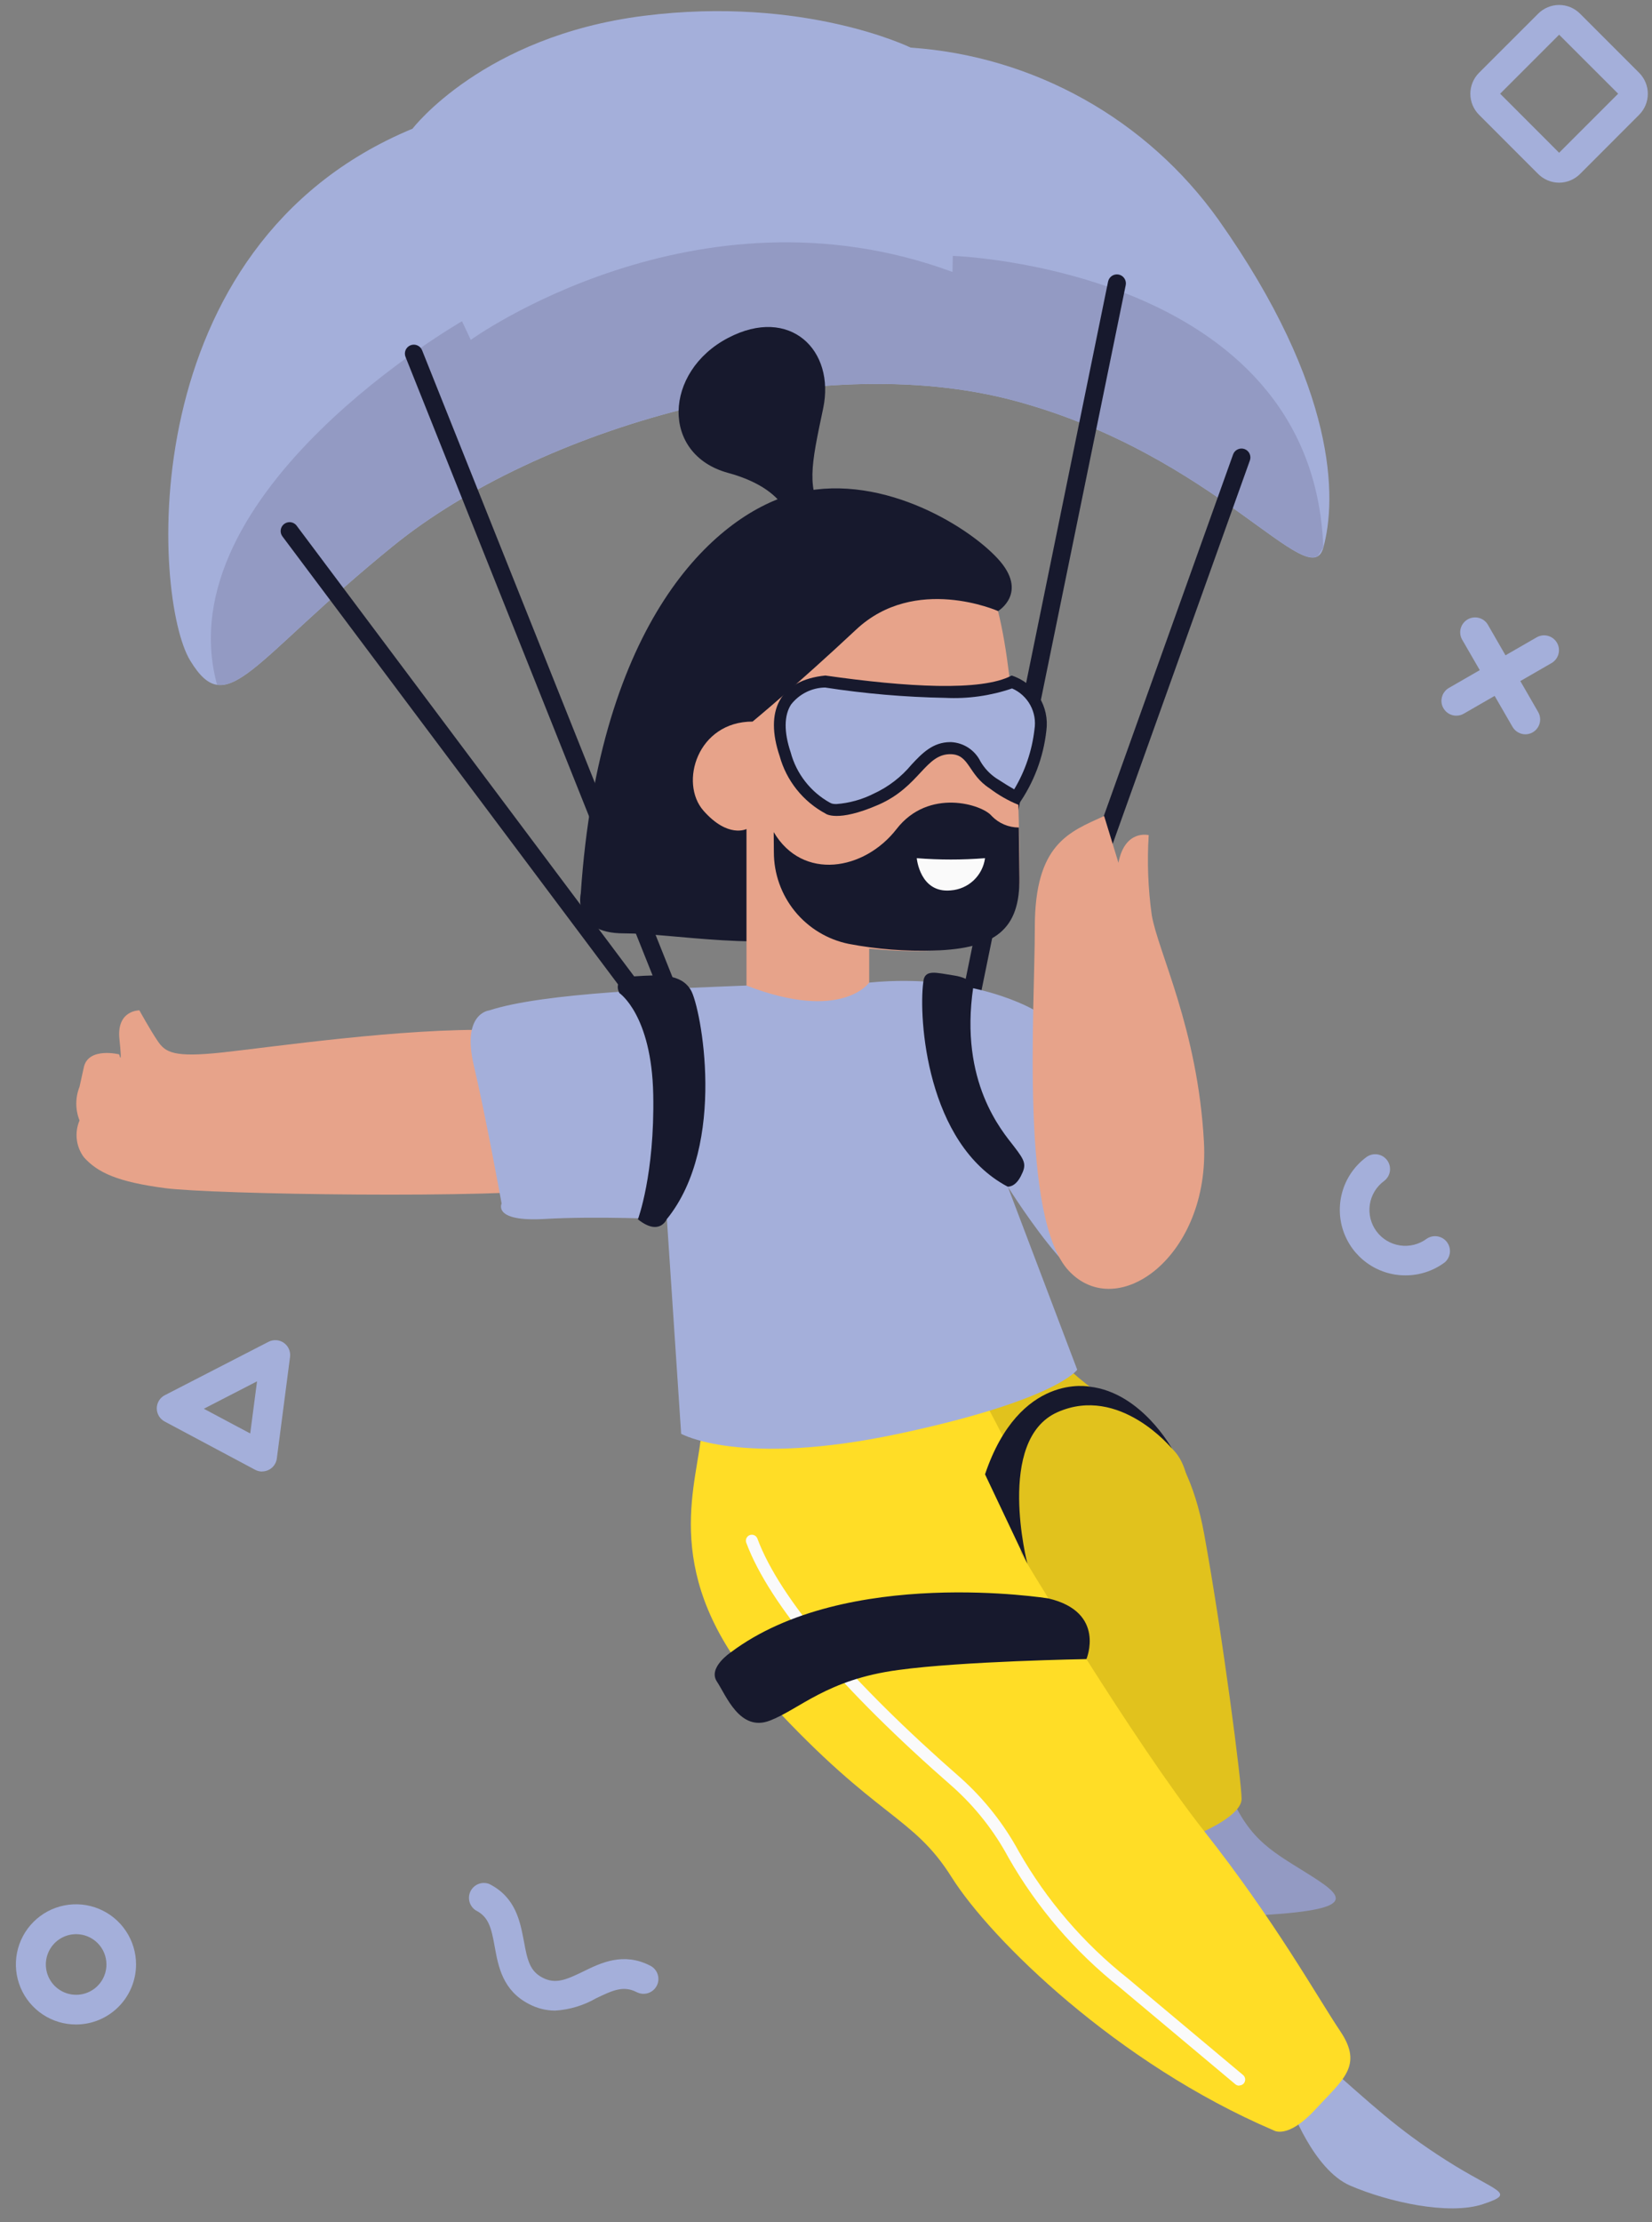 <svg width="90" height="121" viewBox="0 0 90 121" fill="none" xmlns="http://www.w3.org/2000/svg">
<rect x="0" y="0" width="90" height="121" fill="#808080" stroke="none"/>
<g clip-path="url(#clip0_75_2133)">
<g clip-path="url(#clip1_75_2133)">
<path d="M22.474 7.008C22.474 7.008 26.313 1.969 35.072 0.862C43.83 -0.244 49.613 2.593 49.613 2.593C52.924 2.819 56.144 3.776 59.041 5.394C61.939 7.012 64.442 9.251 66.372 11.951C72.885 21.161 72.82 27.179 72.095 29.819C71.37 32.458 66.259 24.794 55.331 21.837C44.404 18.881 29.284 23.359 21.449 29.706C13.614 36.053 12.398 39.326 10.356 35.961C8.314 32.597 7.114 13.376 22.474 7.008Z" fill="#A4AFDA"/>
<path d="M51.907 13.933L51.891 14.809C37.91 9.65 25.648 18.507 25.648 18.507L25.169 17.494C25.169 17.494 8.974 26.766 11.824 37.286C13.399 37.526 15.546 34.483 21.447 29.701C29.279 23.354 44.404 18.881 55.329 21.835C65.302 24.532 70.43 31.148 71.8 30.272L72.093 29.811C71.534 14.584 51.907 13.933 51.907 13.933Z" fill="#939AC3"/>
<path d="M52.143 58.496C52.111 58.5 52.078 58.5 52.047 58.496C51.984 58.484 51.924 58.46 51.87 58.425C51.817 58.389 51.771 58.343 51.736 58.29C51.701 58.236 51.676 58.176 51.665 58.113C51.653 58.05 51.654 57.986 51.667 57.923L60.368 15.332C60.381 15.269 60.407 15.21 60.443 15.156C60.479 15.103 60.525 15.057 60.579 15.022C60.632 14.986 60.692 14.962 60.756 14.95C60.819 14.938 60.884 14.938 60.947 14.951C61.01 14.964 61.07 14.989 61.123 15.025C61.176 15.061 61.222 15.107 61.257 15.161C61.293 15.215 61.317 15.275 61.329 15.338C61.342 15.401 61.341 15.466 61.328 15.529L52.618 58.1C52.598 58.212 52.539 58.313 52.452 58.385C52.365 58.458 52.256 58.497 52.143 58.496Z" fill="#17192D"/>
<path d="M37.097 56.157C37 56.158 36.905 56.129 36.824 56.075C36.744 56.02 36.681 55.943 36.646 55.852L22.092 19.433C22.069 19.374 22.057 19.311 22.058 19.247C22.059 19.183 22.072 19.12 22.097 19.061C22.122 19.003 22.159 18.95 22.205 18.905C22.25 18.861 22.304 18.826 22.364 18.802C22.423 18.779 22.486 18.767 22.55 18.768C22.614 18.768 22.677 18.782 22.735 18.807C22.794 18.832 22.847 18.869 22.892 18.914C22.936 18.96 22.971 19.014 22.995 19.073L37.548 55.492C37.573 55.551 37.585 55.615 37.584 55.679C37.584 55.743 37.57 55.806 37.545 55.865C37.519 55.924 37.482 55.977 37.436 56.022C37.389 56.066 37.335 56.1 37.275 56.123C37.218 56.145 37.158 56.156 37.097 56.157Z" fill="#17192D"/>
<path d="M57.107 73.388C59.238 75.896 61.698 76.86 63.852 78.886C66.007 80.911 63.852 87.176 63.852 87.176L48.941 86.711L44.949 75.017L57.107 73.388Z" fill="#E1C21D"/>
<path d="M66.758 97.08C67.889 100.086 69.141 100.715 71.147 101.968C73.153 103.22 74.154 103.947 68.952 104.274C68.952 104.274 67.641 104.35 64.503 101.591C61.364 98.831 63.749 97.214 63.749 97.214L66.758 97.08Z" fill="#939AC3"/>
<path d="M84.94 1.89L88.156 5.103L84.94 8.318L81.727 5.103L84.94 1.89ZM84.94 0.27C84.727 0.271 84.516 0.313 84.319 0.396C84.122 0.478 83.943 0.598 83.793 0.75L80.578 3.963C80.274 4.267 80.104 4.678 80.104 5.108C80.104 5.537 80.274 5.949 80.578 6.252L83.793 9.468C83.943 9.62 84.122 9.74 84.319 9.823C84.515 9.905 84.727 9.948 84.94 9.948C85.153 9.947 85.364 9.904 85.56 9.822C85.757 9.739 85.935 9.619 86.085 9.468L89.298 6.252C89.448 6.102 89.568 5.924 89.649 5.727C89.731 5.531 89.772 5.32 89.772 5.108C89.772 4.895 89.731 4.684 89.649 4.488C89.568 4.292 89.448 4.113 89.298 3.963L86.085 0.75C85.935 0.598 85.757 0.478 85.561 0.395C85.364 0.313 85.153 0.27 84.94 0.27Z" fill="#A4AFDA"/>
<path d="M14.282 80.131C14.15 80.131 14.019 80.099 13.903 80.037L8.981 77.412C8.848 77.344 8.737 77.241 8.66 77.114C8.582 76.987 8.541 76.841 8.541 76.692C8.541 76.544 8.582 76.398 8.66 76.27C8.737 76.144 8.848 76.04 8.981 75.973L14.627 73.067C14.759 72.999 14.906 72.968 15.054 72.978C15.201 72.988 15.344 73.038 15.464 73.123C15.585 73.209 15.681 73.325 15.74 73.461C15.799 73.596 15.82 73.746 15.801 73.892L15.081 79.423C15.055 79.618 14.959 79.796 14.811 79.926C14.663 80.055 14.473 80.126 14.277 80.126L14.282 80.131ZM11.105 76.712L13.632 78.058L14.003 75.219L11.105 76.712Z" fill="#A4AFDA"/>
<path d="M4.148 110.241C3.5 110.243 2.866 110.053 2.327 109.694C1.787 109.336 1.366 108.825 1.117 108.227C0.868 107.629 0.802 106.97 0.927 106.335C1.053 105.699 1.364 105.115 1.822 104.657C2.279 104.198 2.863 103.885 3.498 103.759C4.133 103.632 4.792 103.696 5.391 103.944C5.989 104.192 6.501 104.612 6.86 105.151C7.22 105.689 7.412 106.323 7.412 106.971C7.411 107.837 7.067 108.667 6.455 109.28C5.844 109.893 5.014 110.239 4.148 110.241ZM4.148 105.322C3.822 105.322 3.502 105.419 3.231 105.6C2.959 105.782 2.748 106.04 2.623 106.341C2.498 106.643 2.465 106.975 2.529 107.295C2.593 107.615 2.75 107.91 2.981 108.141C3.212 108.371 3.506 108.529 3.826 108.592C4.146 108.656 4.478 108.623 4.78 108.498C5.082 108.373 5.339 108.162 5.521 107.89C5.702 107.619 5.799 107.3 5.799 106.973C5.799 106.535 5.625 106.115 5.316 105.806C5.006 105.496 4.586 105.322 4.148 105.322Z" fill="#A4AFDA"/>
<path d="M83.104 39.986C82.962 39.986 82.822 39.948 82.699 39.877C82.575 39.806 82.473 39.703 82.401 39.58L79.639 34.8C79.545 34.615 79.525 34.401 79.584 34.201C79.643 34.002 79.777 33.833 79.957 33.729C80.137 33.625 80.35 33.594 80.552 33.643C80.755 33.692 80.93 33.817 81.043 33.992L83.798 38.772C83.869 38.895 83.907 39.034 83.907 39.176C83.907 39.319 83.87 39.458 83.799 39.581C83.728 39.704 83.625 39.807 83.502 39.878C83.379 39.949 83.239 39.986 83.097 39.986H83.104Z" fill="#A4AFDA"/>
<path d="M79.337 38.971C79.159 38.971 78.986 38.912 78.845 38.803C78.704 38.695 78.602 38.543 78.556 38.371C78.51 38.199 78.523 38.016 78.591 37.852C78.659 37.688 78.78 37.55 78.934 37.461L83.719 34.704C83.811 34.651 83.913 34.617 84.018 34.603C84.124 34.59 84.231 34.597 84.333 34.625C84.436 34.653 84.532 34.7 84.616 34.765C84.7 34.83 84.771 34.911 84.824 35.003C84.877 35.095 84.911 35.197 84.925 35.302C84.938 35.408 84.931 35.515 84.903 35.617C84.876 35.72 84.828 35.816 84.763 35.9C84.698 35.984 84.617 36.055 84.525 36.108L79.745 38.863C79.621 38.935 79.48 38.972 79.337 38.971Z" fill="#A4AFDA"/>
<path d="M30.237 109.485C29.749 109.482 29.27 109.363 28.838 109.137C27.384 108.401 27.144 107.071 26.952 106.006C26.767 104.981 26.628 104.386 25.927 104.031C25.756 103.923 25.632 103.755 25.578 103.56C25.524 103.366 25.546 103.158 25.637 102.978C25.729 102.798 25.884 102.658 26.073 102.587C26.262 102.515 26.471 102.517 26.659 102.591C28.113 103.328 28.339 104.657 28.545 105.723C28.73 106.745 28.869 107.342 29.57 107.698C30.27 108.053 30.832 107.813 31.768 107.359C32.744 106.879 33.956 106.294 35.408 107.03C35.504 107.076 35.59 107.14 35.661 107.219C35.732 107.298 35.787 107.39 35.823 107.49C35.858 107.59 35.874 107.696 35.869 107.802C35.864 107.908 35.837 108.012 35.792 108.108C35.746 108.204 35.682 108.29 35.603 108.361C35.525 108.432 35.433 108.487 35.333 108.523C35.233 108.559 35.126 108.574 35.02 108.569C34.914 108.564 34.81 108.537 34.714 108.492L34.676 108.475C33.975 108.12 33.414 108.36 32.478 108.813C31.793 109.207 31.026 109.437 30.237 109.485Z" fill="#A4AFDA"/>
<path d="M26.896 56.09C22.008 55.965 14.74 57.028 12.105 57.311C9.47 57.594 9.014 57.311 8.597 56.697C8.179 56.083 7.594 55.017 7.594 55.017C7.594 55.017 6.339 55 6.507 56.586C6.675 58.173 6.493 57.414 6.493 57.414C6.493 57.414 4.837 57.006 4.573 58.091L4.333 59.178C4.098 59.767 4.098 60.424 4.333 61.014C4.193 61.34 4.142 61.697 4.184 62.049C4.226 62.401 4.36 62.736 4.573 63.02C5.324 63.857 6.409 64.359 9.002 64.7C11.597 65.04 27.067 65.285 30.947 64.7L26.896 56.09Z" fill="#E7A38A"/>
<path d="M76.563 69.448C75.812 69.449 75.079 69.212 74.47 68.772C73.861 68.332 73.407 67.711 73.171 66.997C72.936 66.284 72.932 65.514 73.16 64.798C73.387 64.082 73.835 63.456 74.44 63.01C74.612 62.883 74.829 62.829 75.041 62.861C75.253 62.893 75.444 63.008 75.571 63.181C75.698 63.354 75.752 63.57 75.72 63.782C75.687 63.995 75.572 64.185 75.4 64.313C74.982 64.62 74.704 65.081 74.627 65.594C74.55 66.106 74.679 66.629 74.987 67.046C75.294 67.463 75.755 67.741 76.268 67.818C76.78 67.896 77.303 67.766 77.72 67.459C77.891 67.34 78.1 67.292 78.306 67.324C78.511 67.355 78.696 67.465 78.823 67.629C78.951 67.793 79.01 68 78.989 68.207C78.968 68.414 78.868 68.604 78.711 68.74L78.68 68.762C78.066 69.211 77.324 69.452 76.563 69.448Z" fill="#A4AFDA"/>
<path d="M71.898 112.12C74.778 114.628 76.035 115.883 78.792 117.639C81.549 119.396 82.68 119.393 80.798 120.022C78.917 120.651 75.608 119.895 73.566 119.019C71.524 118.143 70.281 114.628 70.281 114.628L71.898 112.12Z" fill="#A4AFDA"/>
<path d="M55.788 58.496C55.66 58.496 55.538 58.446 55.448 58.356C55.358 58.266 55.308 58.144 55.308 58.017C55.308 57.961 55.317 57.906 55.334 57.853L67.178 24.746C67.222 24.625 67.311 24.526 67.428 24.471C67.544 24.416 67.677 24.409 67.799 24.452C67.92 24.495 68.019 24.585 68.074 24.701C68.129 24.818 68.136 24.951 68.093 25.072L56.243 58.175C56.211 58.269 56.149 58.351 56.067 58.409C55.985 58.466 55.888 58.497 55.788 58.496Z" fill="#17192D"/>
<path d="M58.235 76.745C61.621 75.896 64.577 77.9 65.604 83.541C66.631 89.182 67.641 97.079 67.641 97.955C67.641 98.831 65.609 99.712 65.609 99.712L60.157 98.582C60.157 98.582 55.567 91.179 54.897 84.292C54.228 77.405 58.235 76.745 58.235 76.745Z" fill="#E1C21D"/>
<path d="M43.125 26.925C38.923 28.139 32.646 33.778 31.64 48.653C31.64 48.653 31.141 50.825 33.982 50.825C36.824 50.825 41.256 51.828 46.643 50.825C52.03 49.822 54.372 33.277 54.372 33.277C54.372 33.277 56.052 32.273 54.372 30.436C52.692 28.597 47.754 25.588 43.125 26.925Z" fill="#17192D"/>
<path d="M54.372 33.274C55.375 37.286 55.543 44.312 55.543 47.816C55.543 51.319 52.534 52.159 47.353 51.655V53.829C47.353 53.829 45.347 56.502 40.668 53.829V45.143C40.668 45.143 39.665 45.663 38.328 44.149C36.991 42.635 37.992 39.292 41.001 39.292C41.001 39.292 43.43 37.289 46.645 34.28C49.861 31.27 54.372 33.274 54.372 33.274Z" fill="#E7A38A"/>
<path d="M39.665 18.401C43.041 16.633 45.515 19.071 44.845 22.241C44.176 25.41 43.917 26.586 44.965 28.259L43.125 28.928C43.125 28.928 43.341 26.754 39.665 25.751C35.989 24.748 36.154 20.239 39.665 18.401Z" fill="#17192D"/>
<path d="M38.165 78.454C37.802 81.41 36.041 86.3 41.937 92.693C47.833 99.085 49.712 98.834 51.843 102.219C53.973 105.605 60.867 112.372 69.391 116.007C69.391 116.007 70.144 116.509 71.646 114.88C73.148 113.25 74.286 112.499 73.024 110.618C71.762 108.737 69.463 104.602 65.604 99.714C61.746 94.826 55.6 84.546 55.6 84.546L55.346 79.565L53.877 76.748L38.165 78.454Z" fill="#FFDD26"/>
<path d="M44.965 36.785C49.359 37.413 53.477 37.663 55.116 36.785C55.734 36.984 56.262 37.395 56.607 37.946C56.953 38.496 57.093 39.15 57.004 39.794C56.843 41.244 56.317 42.63 55.475 43.823C54.918 43.594 54.393 43.293 53.913 42.928C52.742 42.177 52.826 41.092 51.802 41.068C50.41 41.039 50.11 42.841 47.854 43.823C45.599 44.804 44.975 44.303 44.975 44.303C44.367 43.977 43.833 43.531 43.403 42.992C42.973 42.454 42.657 41.833 42.474 41.169C41.654 38.745 42.446 37.037 44.965 36.785Z" fill="#17192D"/>
<path d="M45.565 43.784C45.479 43.787 45.392 43.777 45.309 43.756L45.292 43.744L45.21 43.708C44.689 43.417 44.231 43.025 43.865 42.554C43.498 42.083 43.229 41.544 43.075 40.967C42.703 39.861 42.712 38.959 43.096 38.364C43.316 38.081 43.597 37.851 43.917 37.691C44.238 37.53 44.59 37.444 44.949 37.438C47.116 37.773 49.304 37.961 51.497 38.001C52.732 38.062 53.967 37.888 55.137 37.488C55.561 37.672 55.91 37.993 56.131 38.398C56.352 38.804 56.431 39.271 56.356 39.727C56.224 40.878 55.848 41.988 55.252 42.983C55.039 42.861 54.722 42.671 54.264 42.373C53.919 42.139 53.631 41.83 53.419 41.471C53.271 41.167 53.045 40.908 52.763 40.722C52.481 40.535 52.154 40.428 51.816 40.411H51.771C50.811 40.411 50.221 41.035 49.657 41.639C49.097 42.313 48.394 42.853 47.598 43.218C46.964 43.539 46.273 43.731 45.565 43.784Z" fill="#A4AFDA"/>
<path d="M40.665 53.666C36.656 53.834 29.656 54.038 26.647 55.022C26.647 55.022 25.142 55.171 25.812 58.012C26.481 60.853 27.328 65.539 27.328 65.539C27.328 65.539 26.827 66.542 29.668 66.377C32.509 66.211 36.332 66.394 36.332 66.394L37.109 78.075C37.109 78.075 40.332 79.91 48.954 78.075C57.575 76.239 58.686 74.586 58.686 74.586L54.905 64.62C54.905 64.62 60.299 73.218 60.153 68.371C60.006 63.524 56.376 55.02 56.376 55.02C56.376 55.02 53.016 52.961 47.353 53.505C47.353 53.508 45.849 55.672 40.665 53.666Z" fill="#A4AFDA"/>
<path d="M33.745 54.076C33.745 54.076 33.248 53.248 34.587 53.164C35.926 53.08 37.099 52.999 37.639 53.918C38.179 54.837 39.641 62.316 36.32 66.396C36.32 66.396 35.924 67.334 34.753 66.396C34.753 66.396 35.672 63.953 35.588 59.607C35.504 55.262 33.745 54.076 33.745 54.076Z" fill="#17192D"/>
<path d="M50.297 53.508C50.045 55.427 50.463 62.273 54.892 64.615C54.892 64.615 55.288 64.678 55.612 64.049C55.936 63.42 55.864 63.236 55.236 62.42C54.607 61.604 52.253 58.931 53.023 53.75C53.023 53.75 52.98 53.27 51.977 53.119C50.974 52.968 50.348 52.747 50.297 53.508Z" fill="#17192D"/>
<path d="M42.16 46.395C42.158 47.572 42.563 48.713 43.306 49.625C44.05 50.537 45.086 51.164 46.24 51.398C47.769 51.689 49.326 51.811 50.883 51.761C54.281 51.66 55.567 50.561 55.536 47.816L55.502 45.061C55.227 45.061 54.956 45.005 54.703 44.898C54.45 44.791 54.222 44.634 54.031 44.437C53.529 43.806 50.592 42.887 48.843 45.145C47.094 47.403 43.727 47.986 42.151 45.31L42.16 46.395Z" fill="#17192D"/>
<path d="M49.945 46.731C51.182 46.829 52.426 46.829 53.664 46.731C53.602 47.192 53.383 47.618 53.045 47.938C52.706 48.257 52.268 48.45 51.804 48.485C50.11 48.653 49.945 46.731 49.945 46.731Z" fill="#FAFAFA"/>
<path d="M35.341 55.509C35.265 55.509 35.191 55.492 35.123 55.458C35.055 55.425 34.997 55.375 34.952 55.315L15.395 29.221C15.315 29.12 15.278 28.992 15.293 28.864C15.307 28.736 15.372 28.619 15.473 28.539C15.574 28.459 15.703 28.422 15.831 28.436C15.959 28.451 16.076 28.516 16.156 28.617L16.17 28.638L35.727 54.741C35.783 54.812 35.818 54.898 35.828 54.989C35.837 55.08 35.821 55.171 35.78 55.252C35.74 55.334 35.677 55.402 35.599 55.449C35.521 55.496 35.432 55.52 35.341 55.519V55.509Z" fill="#17192D"/>
<path d="M60.153 44.435C58.233 45.308 56.376 45.958 56.376 50.491C56.376 55.024 55.562 66.367 58.235 69.208C60.908 72.049 65.926 68.371 65.59 62.187C65.254 56.003 63.082 51.828 62.746 49.822C62.545 48.382 62.489 46.926 62.581 45.476C62.581 45.476 61.288 45.142 60.932 46.98L60.153 44.435Z" fill="#E7A38A"/>
<path d="M59.37 75.51C59.37 75.51 55.545 74.706 53.664 80.282L55.972 85.151C55.972 85.151 54.225 78.401 57.611 76.899C60.997 75.397 63.85 78.886 63.85 78.886C63.85 78.886 62.182 75.831 59.37 75.51Z" fill="#17192D"/>
<path d="M67.512 113.572C67.436 113.572 67.362 113.546 67.303 113.497L61.019 108.233C58.561 106.285 56.499 103.885 54.945 101.161C54.17 99.716 53.149 98.417 51.929 97.322C45.805 91.978 41.918 87.375 40.665 84.03C40.647 83.99 40.636 83.946 40.636 83.902C40.635 83.857 40.643 83.813 40.66 83.772C40.677 83.731 40.702 83.693 40.734 83.662C40.766 83.631 40.803 83.607 40.845 83.592C40.887 83.576 40.931 83.569 40.976 83.571C41.02 83.573 41.064 83.585 41.103 83.605C41.143 83.624 41.179 83.652 41.207 83.686C41.236 83.72 41.257 83.76 41.27 83.802C42.486 87.051 46.321 91.558 52.356 96.832C53.623 97.97 54.687 99.317 55.5 100.813C57.018 103.475 59.032 105.821 61.434 107.724L67.718 112.989C67.751 113.016 67.779 113.049 67.799 113.086C67.819 113.124 67.831 113.165 67.836 113.207C67.84 113.25 67.836 113.292 67.823 113.333C67.811 113.374 67.791 113.412 67.764 113.445C67.733 113.481 67.694 113.511 67.651 113.531C67.607 113.551 67.56 113.562 67.512 113.562V113.572Z" fill="#FAFAFA"/>
<path d="M48.941 90.937C52.423 90.457 59.188 90.344 59.188 90.344C59.188 90.344 60.272 87.786 57.122 87.042C57.122 87.042 46.084 85.259 39.809 89.979C39.809 89.979 38.554 90.812 39.055 91.565C39.557 92.319 40.303 94.32 41.935 93.696C43.566 93.072 45.035 91.455 48.941 90.937Z" fill="#17192D"/>
</g>
</g>
<defs>
<clipPath id="clip0_75_2133">
<rect width="88.91" height="119.98" fill="white" transform="translate(0.87 0.27)"/>
</clipPath>
<clipPath id="clip1_75_2133">
<rect width="88.896" height="119.98" fill="white" transform="translate(0.877 0.27)"/>
</clipPath>
</defs>
</svg>
